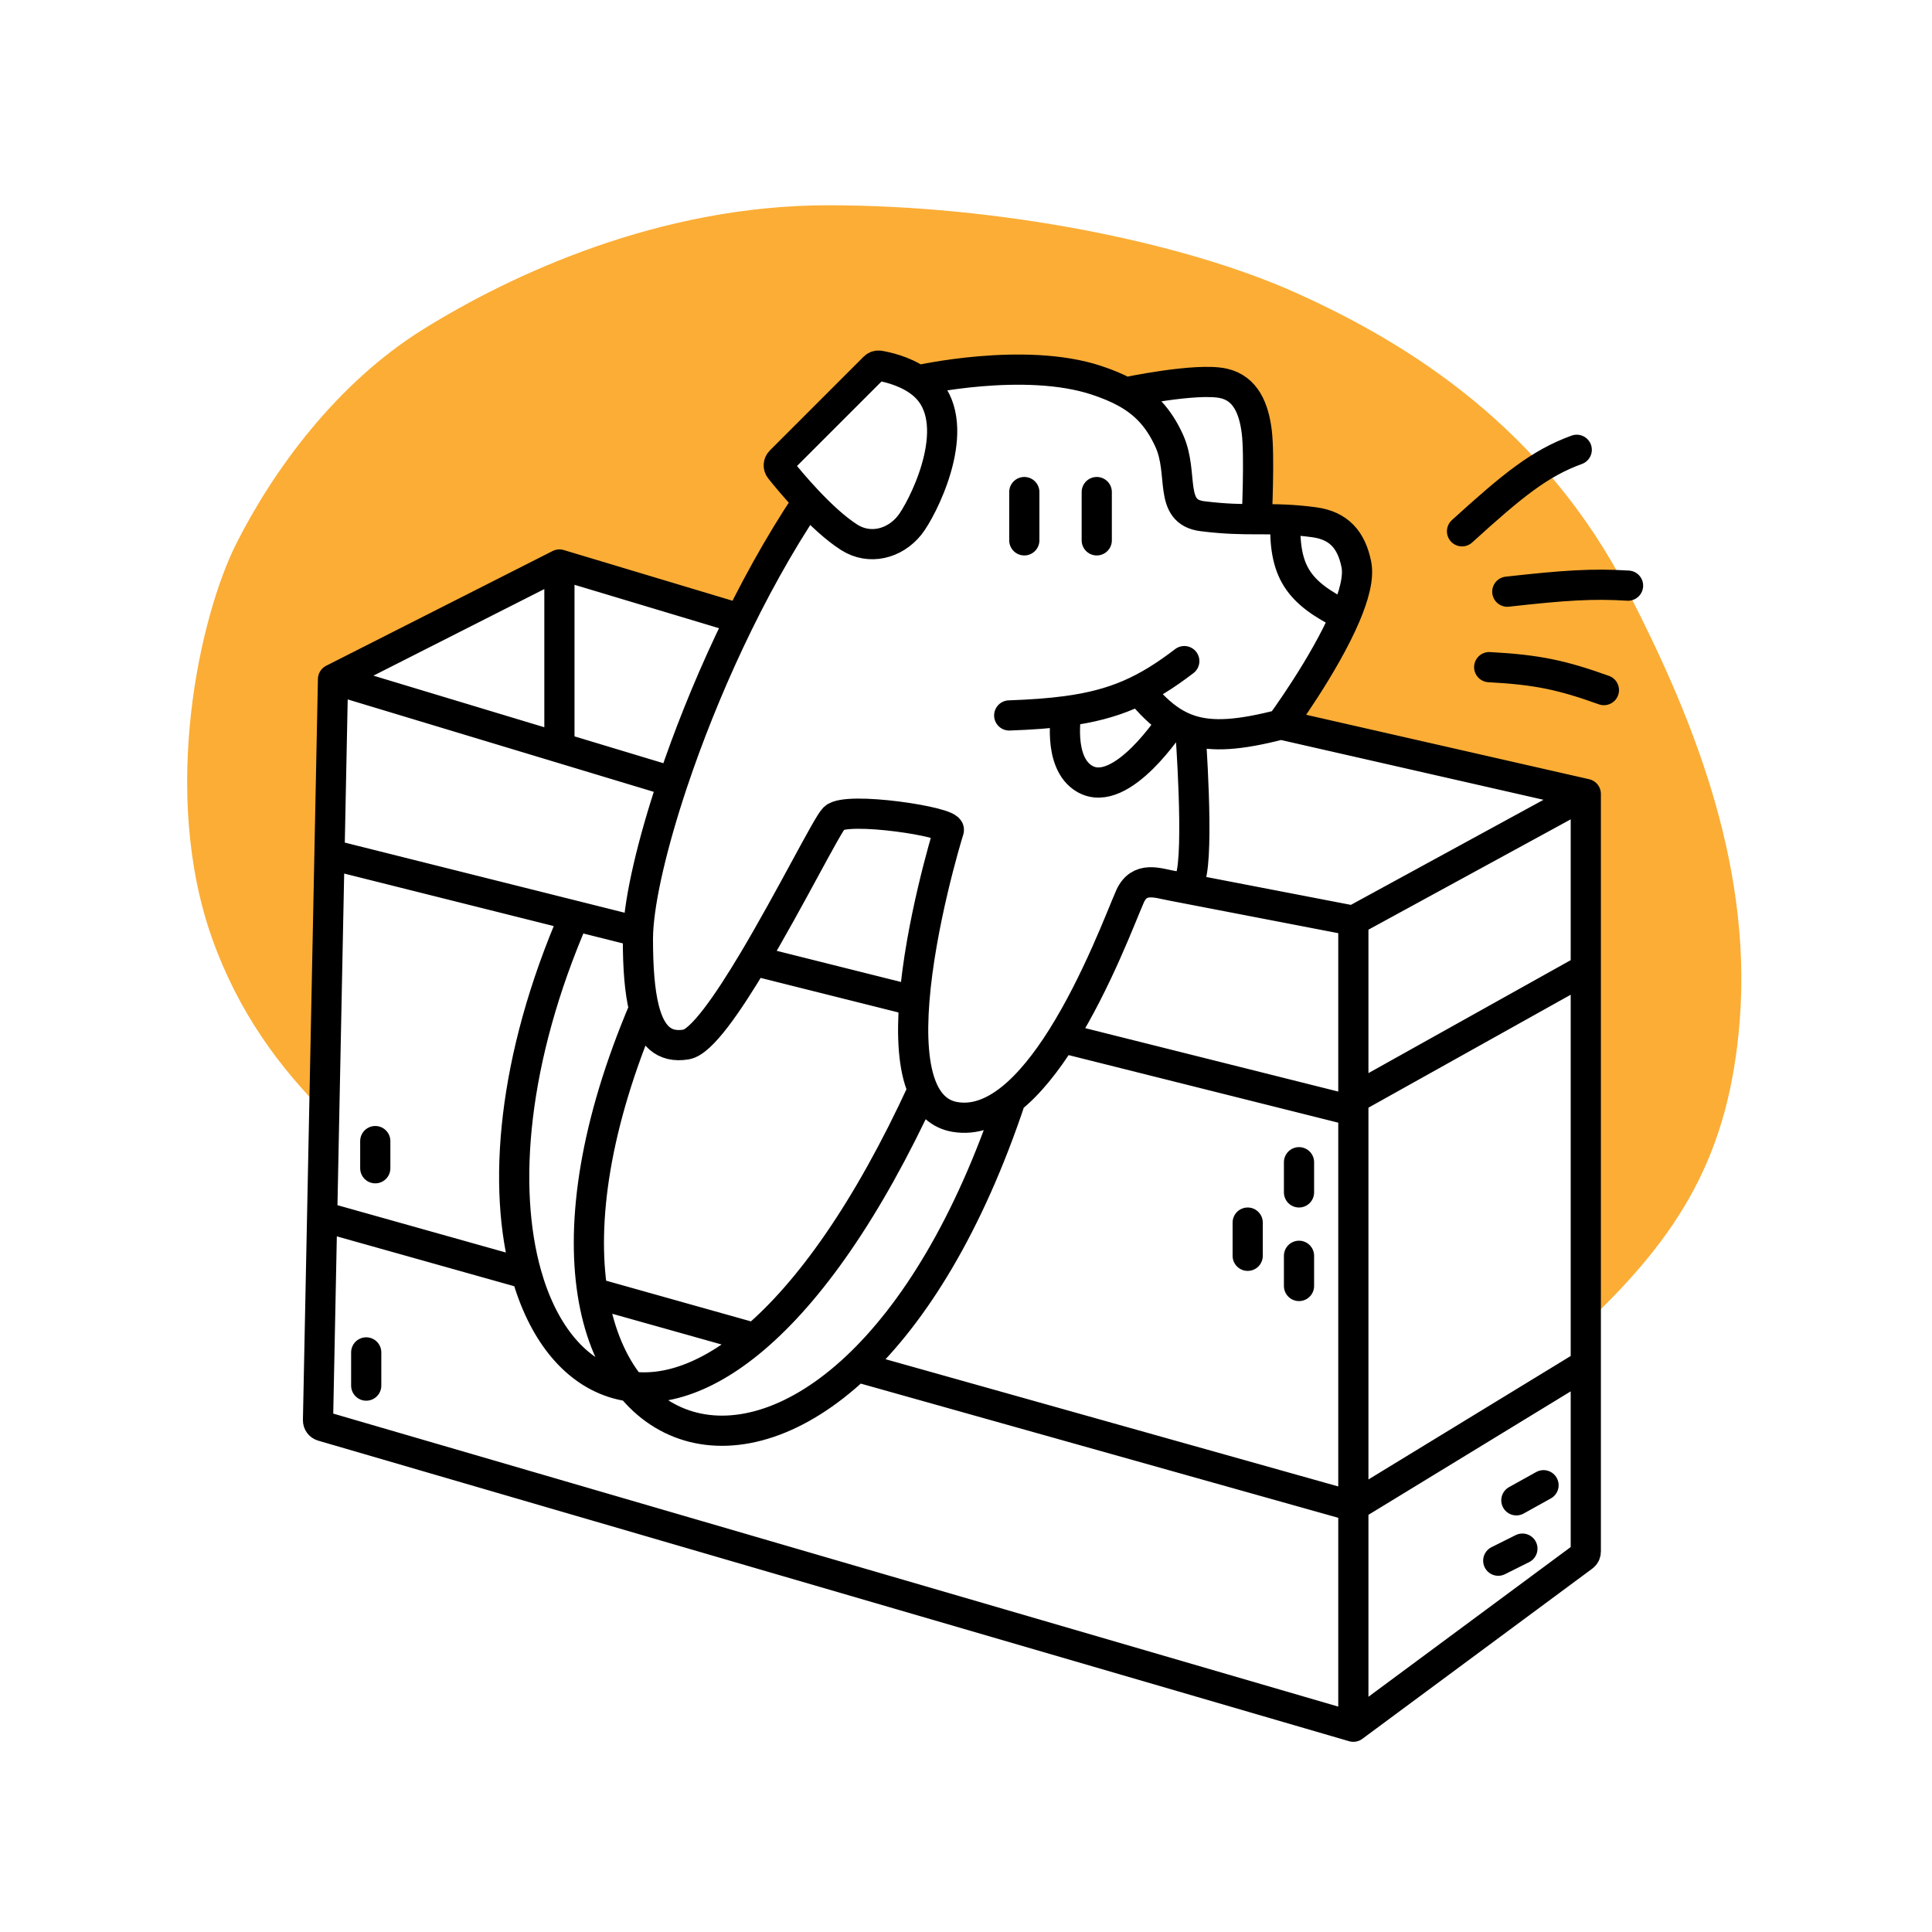 <svg width="320" height="320" viewBox="0 0 320 320" fill="none" xmlns="http://www.w3.org/2000/svg">
<path fill-rule="evenodd" clip-rule="evenodd" d="M39.157 90C33.097 102 26.51 131.249 35.157 155.5C39.495 167.666 46.314 176.826 53.706 184.194L54.57 141.5L55.157 112.5L92.657 93.5L122.62 102.5C125.964 95.747 129.718 89.098 133.807 83C131.737 80.811 130.026 78.726 129.197 77.687C128.885 77.295 128.922 76.735 129.277 76.381L144.819 60.839C145.033 60.625 145.331 60.519 145.63 60.568C146.748 60.752 149.636 61.36 152.025 63C152.025 63 169.657 59 181.657 63C183.424 63.589 184.994 64.232 186.396 65C186.396 65 198.157 62.5 202.657 63.5C206.358 64.323 207.687 67.738 208.157 71.5C208.657 75.5 208.157 86 208.157 86C208.304 86 208.45 86 208.595 86C209.99 86 211.367 86 212.894 86.07C214.309 86.135 215.853 86.26 217.657 86.5C221.763 87.047 223.845 89.438 224.657 93.5C225.085 95.636 224.255 98.704 222.85 102C219.32 110.28 212.157 120 212.157 120L262.657 131.5V160.5V219.235C278.261 204.528 286.431 191.203 288.157 169C290.239 142.225 279.67 117.5 269.657 98C255.838 71.088 233.657 57.031 214.657 48.5C195.657 39.969 165.157 34 137.157 34C109.157 34 84.657 45.5 70.157 54.5C55.657 63.5 45.217 78 39.157 90Z" fill="#FBAD36"/>
<path d="M92.657 93.5L55.157 112.5M92.657 93.5L122.62 102.5M92.657 93.5V123.823M55.157 112.5L54.57 141.5M55.157 112.5L92.657 123.823M224.157 286L53.393 236.214C52.959 236.088 52.664 235.686 52.673 235.234L53.356 201.5M224.157 286L262.252 257.8C262.507 257.611 262.657 257.313 262.657 256.996V226M224.157 286V249.5M262.657 131.5L212.157 120M262.657 131.5L224.157 152.5M262.657 131.5V160.5M212.157 120C212.157 120 219.319 110.28 222.849 102M212.157 120C205.379 121.745 200.847 122.116 197.157 120.923M224.157 152.5V182M224.157 152.5L194.157 146.714M224.157 182L262.657 160.5M224.157 182V249.5M262.657 160.5V226M224.157 249.5L262.657 226M224.157 249.5L141.91 226.386M152.024 63C149.635 61.36 146.747 60.752 145.63 60.568C145.331 60.519 145.033 60.625 144.818 60.839L129.276 76.381C128.922 76.735 128.884 77.295 129.197 77.687C130.026 78.726 131.737 80.81 133.806 83M152.024 63C152.818 63.545 153.557 64.204 154.157 65C159.263 71.767 152.657 84.5 150.657 87C148.169 90.11 144.017 91.138 140.657 89C138.366 87.542 135.902 85.217 133.806 83M152.024 63C152.024 63 169.657 59 181.657 63C183.423 63.589 184.994 64.232 186.396 65M188.657 114.302C190.52 116.584 192.267 118.307 194.157 119.506M196.157 109.5C189.784 114.383 184.631 116.701 176.657 117.775M167.157 118.5C170.777 118.372 173.887 118.148 176.657 117.775M212.894 86.07C214.309 86.135 215.853 86.259 217.657 86.5C221.763 87.047 223.845 89.438 224.657 93.5C225.084 95.636 224.255 98.704 222.849 102M212.894 86.07C212.638 94.653 214.9 98.102 222.849 102M212.894 86.07C211.207 85.993 209.703 86.001 208.157 86M176.657 117.775C176.657 117.775 175.037 126.317 179.657 129C185.775 132.552 194.157 119.506 194.157 119.506M194.157 119.506C195.11 120.11 196.099 120.581 197.157 120.923M133.806 83C124.161 97.386 116.377 114.832 111.459 129.5M197.157 120.923C197.157 120.923 198.657 141 197.157 145.5C196.684 146.921 195.538 146.961 194.157 146.714M194.157 146.714C191.779 146.291 188.704 145.021 187.157 148.5C185.834 151.478 181.693 162.663 175.872 171.899M111.459 129.5C107.997 139.827 105.956 148.776 105.688 154.31M111.459 129.5L92.657 123.823M54.57 141.5L53.356 201.5M54.57 141.5L95.157 151.671M224.157 184L175.872 171.899M175.872 171.899C173.343 175.912 170.498 179.556 167.428 182M151.444 165.777C152.418 153.225 156.701 138.938 157.157 137.5C157.598 136.112 140.157 133.5 138.157 135.5C136.99 136.668 130.88 148.912 124.803 159.101M151.444 165.777L124.803 159.101M151.444 165.777C150.999 171.51 151.244 176.88 152.859 180.5M124.803 159.101C120.47 166.365 116.154 172.584 113.657 173C109.983 173.612 107.809 171.6 106.676 167.078M105.688 154.31C105.667 154.727 105.657 155.123 105.657 155.5C105.657 160.346 105.958 164.215 106.676 167.078M105.688 154.31L95.157 151.671M53.356 201.5L87.184 211.007M95.157 151.671C84.785 175.536 83.179 196.734 87.184 211.007M152.859 180.5C153.941 182.926 155.639 184.566 158.157 185C161.396 185.558 164.513 184.321 167.428 182M152.859 180.5C143.554 200.727 133.952 214.009 125.007 221.636M106.676 167.078C98.481 186.35 96.318 202.307 98.139 214.085M167.428 182C160.414 203.054 151.265 217.578 141.91 226.386M87.184 211.007C92.459 229.805 107.468 236.591 125.007 221.636M98.139 214.085L125.007 221.636M98.139 214.085C101.872 238.228 122.343 244.81 141.91 226.386M62.157 189V193.5M60.657 224V229.5M215.157 192.5V197.5M206.657 202.5V208M215.157 208V213M251.157 248.5L255.657 246M248.157 258.5L252.157 256.5M169.657 81.5V89.5M181.657 81.5V89.5M242.157 88C250.618 80.311 255.048 76.727 261.157 74.5M249.657 98C259.167 96.937 263.75 96.637 269.657 97M246.657 110.5C254.717 110.927 258.822 111.855 265.657 114.302M186.396 65C189.587 66.748 191.903 69.141 193.657 73C196.157 78.5 193.419 84.783 199.157 85.5C202.941 85.973 205.606 85.999 208.157 86M186.396 65C186.396 65 198.157 62.5 202.657 63.5C206.358 64.322 207.687 67.738 208.157 71.5C208.657 75.5 208.157 86 208.157 86" stroke="black" stroke-width="5" stroke-linecap="round"/>
</svg>
